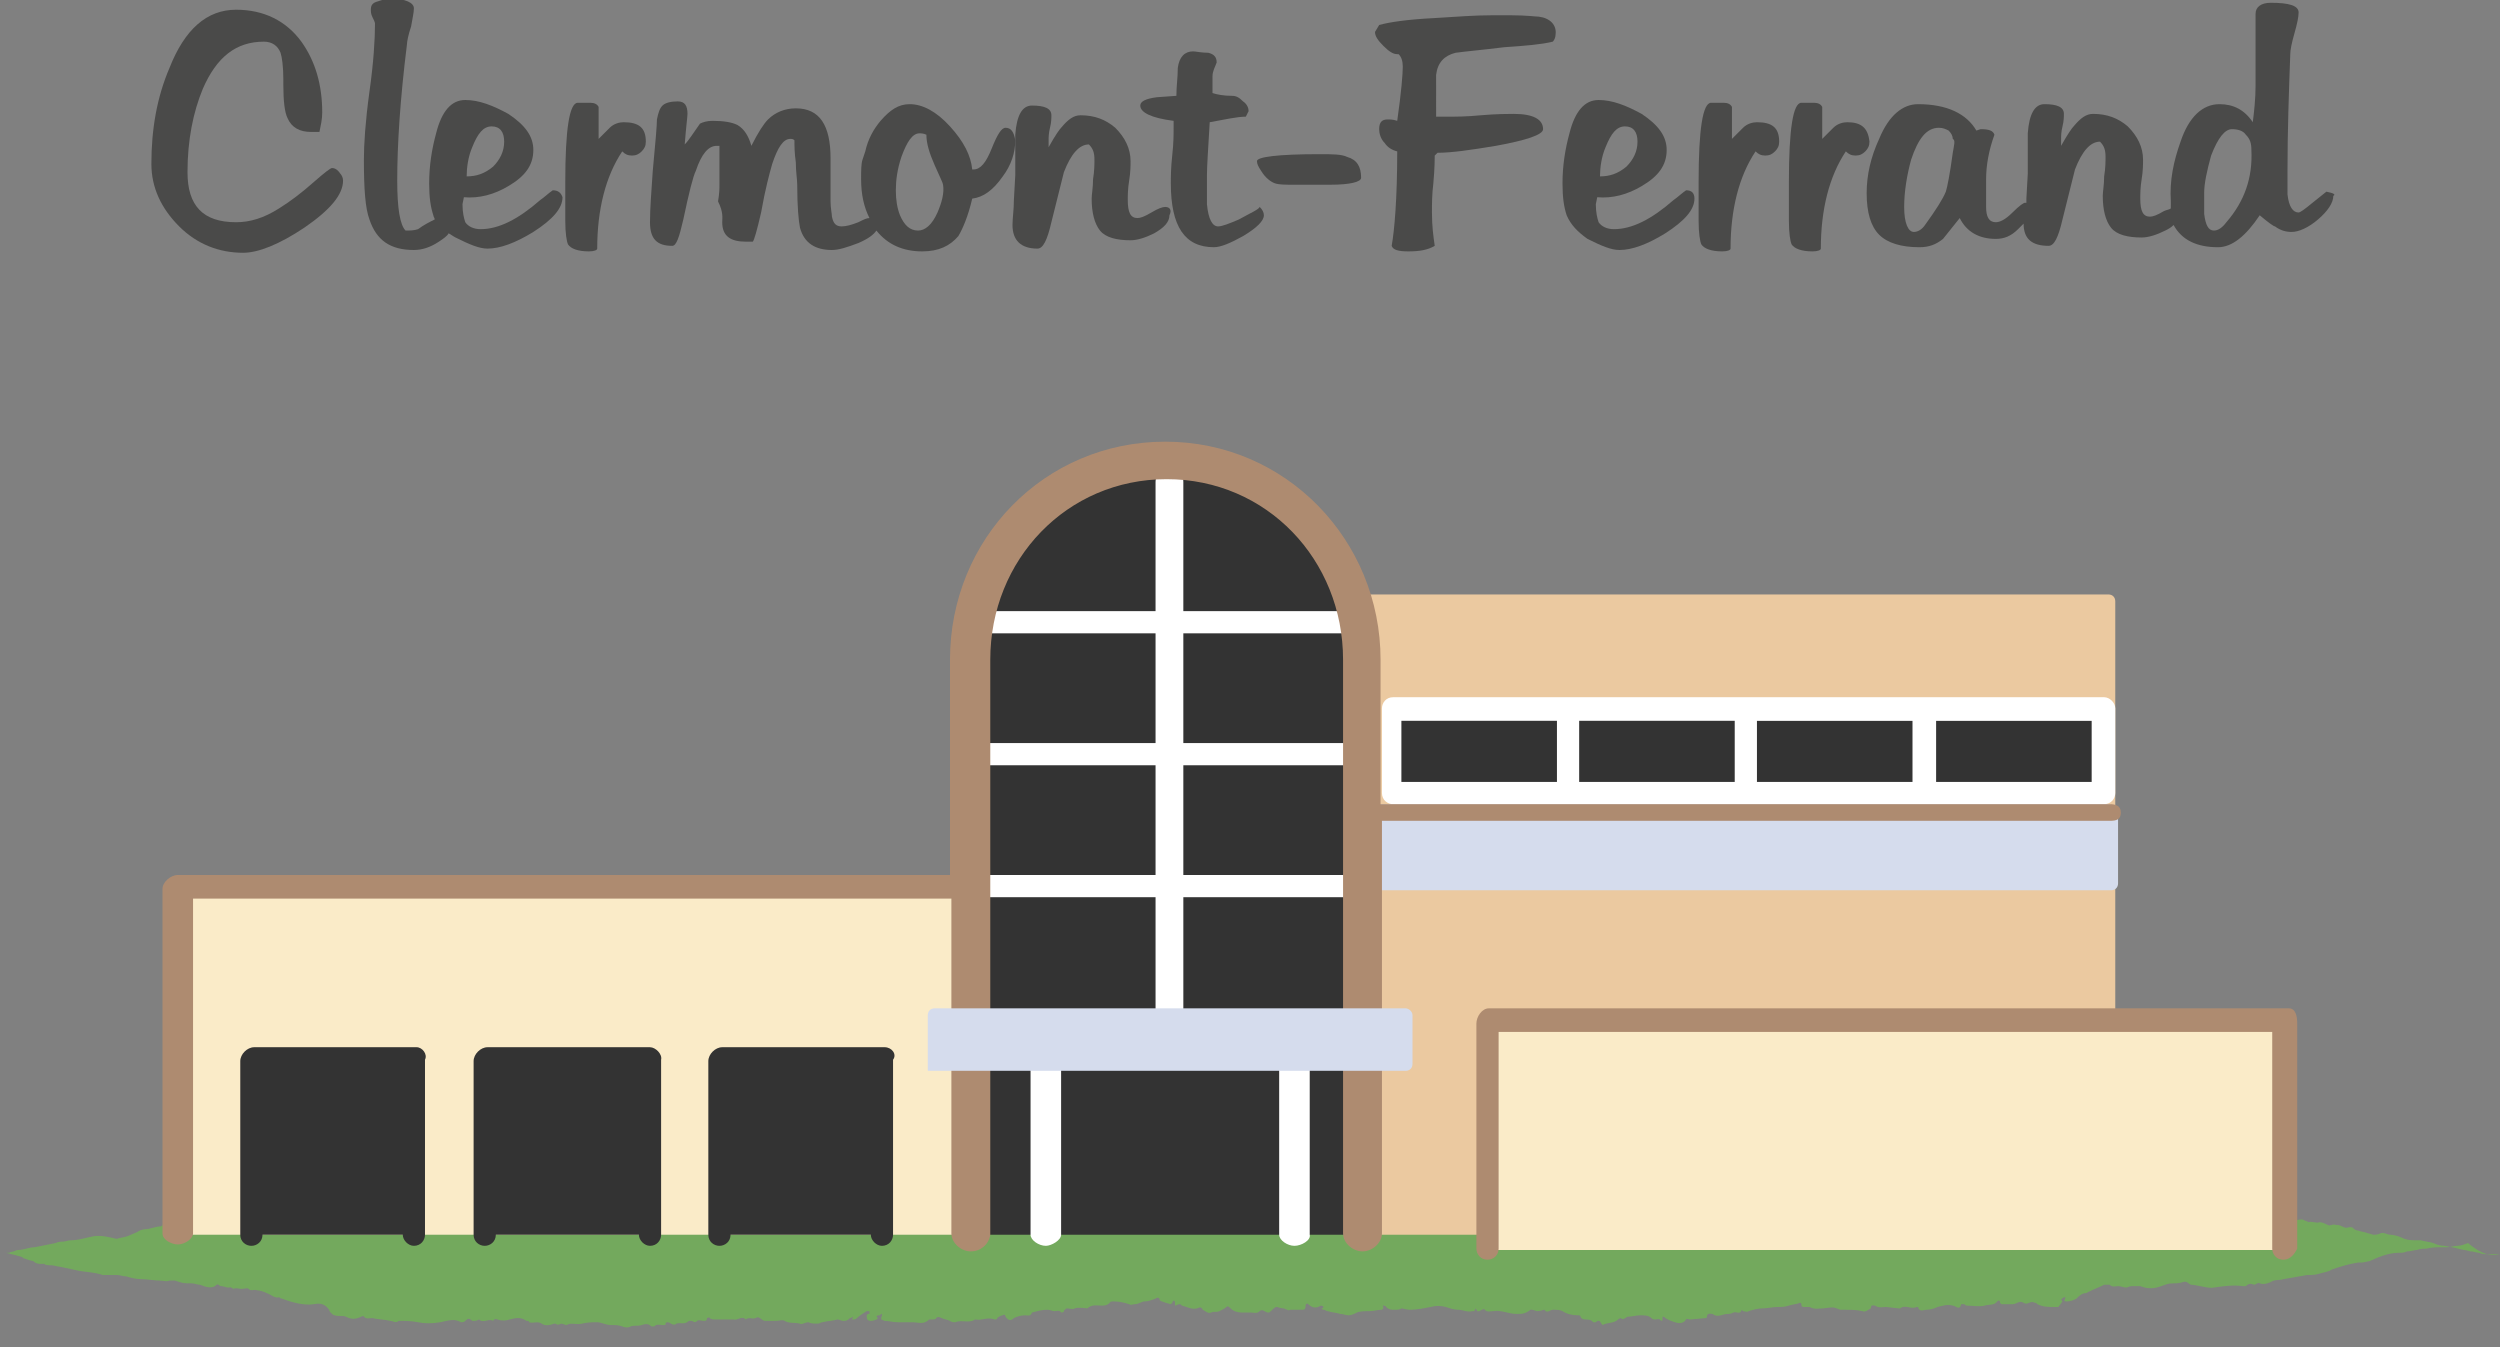 <?xml version="1.0" encoding="utf-8"?>
<!-- Generator: Adobe Illustrator 23.1.1, SVG Export Plug-In . SVG Version: 6.00 Build 0)  -->
<svg version="1.1" id="Calque_1" xmlns="http://www.w3.org/2000/svg" xmlns:xlink="http://www.w3.org/1999/xlink" x="0px" y="0px"
	 viewBox="0 0 180 97" style="enable-background:new 0 0 180 97;" xml:space="preserve">
<rect x="0" y="0" width="180" height="97" fill="#808080" stroke="none"/>
<style type="text/css">
	.st0{fill:#73A95D;}
	.st1{fill:#EBC9A0;}
	.st2{fill:#D5DCED;}
	.st3{fill:#333333;}
	.st4{fill:#FFFFFF;}
	.st5{fill:#FAEBC8;}
	.st6{fill:#AE8B70;}
	.st7{fill:#4A4A49;}
</style>
<path class="st0" d="M180,90.3c-0.2,0-0.4,0-0.4,0c0,0-0.1,0-0.2,0c-0.3,0-0.3,0-0.1,0c0.1,0,0.1,0,0.1,0c-0.1,0,0.1,0-0.2,0
	c-0.2,0-0.2,0,0,0c0.1,0,0.1,0,0.1,0c-0.1,0-0.2,0-0.3,0c-0.1,0-0.3,0-0.5-0.1c-0.2,0-0.4-0.1-0.6-0.1c-0.1,0-0.3-0.1-0.5-0.1
	c-0.4-0.1-0.8-0.2-1.4-0.3c-0.3,0-0.6-0.1-0.8-0.2c-0.3-0.1-0.6-0.1-0.9-0.2c-0.1,0-0.2,0-0.3,0c-0.4,0-0.7,0-1.1-0.2
	c-0.2-0.1-0.6-0.2-0.8-0.2c-0.2,0-0.5-0.2-0.7-0.1c0,0-0.2,0.1-0.4,0.1c0,0-0.1,0-0.1,0c-0.1,0-0.3-0.1-0.4-0.1
	c-0.2-0.1-0.5-0.1-0.7-0.2c-0.2,0-0.3-0.1-0.4-0.2c-0.2-0.1-0.3,0-0.5,0c-0.1,0-0.2-0.1-0.3-0.1c-0.1-0.1-0.3-0.1-0.4-0.1
	c-0.3-0.1-0.4,0.1-0.6,0c-0.2-0.1-0.4-0.2-0.6-0.2c-0.2,0.1-0.6-0.1-0.8,0c-0.1-0.1-0.3-0.1-0.4-0.2c0,0-0.1,0-0.2,0
	c-0.3,0.1-0.7,0-0.9-0.2c-0.1-0.1-0.2-0.1-0.4-0.1c-0.1,0-0.2,0-0.3,0c-0.2,0-0.4-0.1-0.6,0c-0.2,0.1-0.5-0.1-0.7,0
	c0,0-0.1,0-0.2-0.1c-0.3-0.3-0.7-0.4-1.1-0.5c-0.3-0.1-0.7-0.1-1-0.2c-0.2,0-0.4,0.1-0.5,0c-0.4-0.3-0.9-0.2-1.3-0.3
	c-0.2-0.1-0.3-0.1-0.5-0.2c-0.4-0.3-0.8-0.3-1.2-0.1c-0.2,0.1-0.3,0.2-0.5,0.2c-0.8,0.2-0.8,0.2-1.8-0.1c-0.2,0-0.4,0-0.5-0.1
	c-0.2-0.1-0.3-0.2-0.5-0.2c-0.2,0-0.4,0.1-0.5,0.1c-0.2,0-0.4-0.1-0.5-0.1c-0.1,0-0.2,0.1-0.3,0.1c-0.1,0-0.3,0-0.3,0
	c-0.1-0.2-0.3-0.1-0.5-0.1c-0.4,0-0.7,0-1.1,0c-0.3,0-0.6,0-0.8-0.3c-0.1-0.1-0.3-0.2-0.4-0.1c-0.2,0-0.2-0.3-0.5-0.1
	c-0.1,0.1-0.2-0.1-0.4-0.1c-0.2,0-0.3-0.1-0.4-0.2c-0.1,0-0.2-0.1-0.2,0c-0.2,0.2-0.4,0.1-0.6,0.1c-0.2,0-0.3,0.1-0.4,0.2
	c-0.1,0.2-0.2,0.3-0.4,0.2c-0.1,0-0.2,0-0.3,0c-0.4,0.1-0.8,0.2-1.1-0.1c-0.1-0.1-0.3,0-0.3,0c-0.2,0.1-0.4,0.1-0.5,0
	c-0.1,0-0.2-0.1-0.2-0.1c-0.7,0.1-1.3-0.2-2,0.1c-0.1,0-0.2,0-0.2,0c-0.1-0.2-0.3-0.1-0.5-0.1c-0.5,0-0.9,0-1.4,0
	c-0.2,0-0.4,0-0.6-0.1c-0.1-0.1-0.5-0.1-0.6,0c-0.2,0.1-0.4,0.1-0.6,0.1c-0.2,0-0.4,0.1-0.7,0.1c-0.4,0-0.7,0-1.1,0.1
	c-0.3,0.1-0.6,0.1-0.9,0.1c-0.3,0-0.5-0.1-0.8-0.1c-0.6-0.1-0.8-0.1-1.2,0c-0.2,0.1-0.4,0.1-0.5,0.1c-0.2,0-0.4,0-0.7,0.2
	c-0.2,0.2-0.5,0.3-0.8,0c0,0-0.1-0.1-0.2-0.1c-0.3,0-0.5,0-0.7-0.2c-0.3-0.2-0.4,0.2-0.7,0c-0.3-0.1-0.6,0.1-0.9,0.1
	c-0.3,0-0.6,0.1-0.9,0.3c-0.2,0.1-0.4,0-0.6,0.1c-0.2,0-0.3-0.2-0.5,0c-0.1,0.1-0.3-0.2-0.5,0c-0.1,0-0.3-0.1-0.4-0.1
	c-0.4,0.2-0.8,0.1-1.1,0c-0.4-0.1-0.7-0.1-1-0.1c-0.1,0-0.3,0.2-0.5,0.1c-0.1,0-0.2-0.1-0.3-0.1c-0.1,0-0.2,0.1-0.3,0.1
	c-0.4-0.1-0.8,0.1-1.2,0.3c-0.1,0.1-0.2,0.1-0.3,0c-0.1-0.1-0.2,0-0.3-0.1c-0.2-0.1-0.5,0.1-0.7,0.1c-0.9,0-1.7,0-2.6-0.1
	c-0.1,0-0.2,0-0.2-0.1c-0.3-0.3-0.7-0.3-1-0.3c-0.1,0-0.2-0.2-0.4,0c-0.1,0.1-0.2-0.2-0.3-0.2c-0.2-0.1-0.4-0.1-0.6-0.2
	c-0.2,0-0.4-0.1-0.5,0.2c0,0.1-0.2,0.1-0.3,0.1c-0.3,0-0.5,0-0.7,0.1c-0.3,0.1-0.5,0.2-0.7,0.2c-0.3,0.1-0.7,0.2-1,0.1
	c-0.1,0-0.2-0.1-0.3-0.1c-0.3-0.1-0.6,0.1-1-0.1c-0.3-0.1-0.7,0-0.9-0.3c0,0-0.1,0-0.1,0c-0.5,0.1-1.1-0.2-1.6-0.1
	c-0.4,0.1-0.9,0-1.4,0c-0.2,0-0.3-0.1-0.3-0.2c0-0.1-0.1-0.2-0.2-0.2l-0.6,0c0,0-0.1,0.1-0.1,0.1c0.2,0.2,0,0.2-0.1,0.1
	c-0.1,0-0.1-0.2-0.2,0c-0.1,0.1-0.3,0.2-0.3,0.4c0,0.1,0,0.2-0.1,0.2c-0.2,0.1-0.5,0.2-0.7,0.1c-0.2-0.1-0.4,0-0.5,0
	c-0.2,0-0.5,0-0.7-0.1c-0.1,0-0.2-0.1-0.4-0.1c-0.1,0-0.3-0.1-0.4-0.1c-0.1,0-0.3,0-0.4,0c-0.2,0.1-0.2-0.2-0.4,0
	c-0.3,0.3-0.6,0.3-1,0.1c-0.2-0.1-0.5-0.1-0.7,0.1c0,0-0.1,0-0.1,0c-0.2-0.2-0.4,0.1-0.5,0c-0.2,0.3-0.6,0.2-0.9,0.2
	c-0.4,0-0.7,0-1.1,0c-0.3,0-0.7,0-1,0.1c-0.2,0-0.3,0.2-0.4,0.4c-0.1,0.1-0.3,0.1-0.3,0.1c-0.3-0.2-0.7-0.1-0.9-0.4
	c-0.1-0.2-0.3-0.2-0.6-0.2c-0.1,0-0.3,0-0.4-0.1c-0.1-0.1-0.4-0.1-0.6,0c-0.3,0.2-0.6,0-0.9,0.2c-0.1,0.1-0.3,0-0.4,0
	c-0.5-0.1-0.8-0.1-1.3,0c-0.3,0.1-0.7,0.2-1,0.1c-0.3-0.1-0.6-0.1-0.9-0.1c-0.3,0-0.7,0.1-1-0.1c-0.1,0-0.2,0-0.3,0.1
	c-0.3,0.1-0.6,0.2-0.9,0.3c-0.2,0-0.4,0-0.5,0.1c-0.2,0.1-0.4,0.1-0.5,0.1c-0.5,0-1-0.1-1.5-0.2c-0.3,0-0.6,0-0.8-0.2
	c-0.3-0.2-0.6-0.3-0.9-0.2c-0.3,0.1-0.7,0.1-1,0.1c-0.2,0-0.4-0.1-0.6-0.1c-0.2,0-0.4,0.1-0.6,0.1c-0.1,0-0.2,0-0.2,0
	c-0.2-0.2-0.5-0.1-0.7-0.1c-0.6,0-1.1,0-1.7,0c-0.2,0-0.3,0-0.5-0.1c-0.2-0.1-0.5-0.1-0.7-0.1c-0.2,0-0.5,0.1-0.6,0.2
	c-0.3,0.1-0.4-0.1-0.6-0.1c-0.3,0.1-0.6-0.1-0.9,0.1c-0.2,0.1-1,0-1.3-0.1c-0.4-0.1-0.7-0.4-1.2-0.2c0,0-0.1,0-0.2-0.1
	c-0.1-0.1-0.2-0.3-0.4-0.1c-0.1,0.1-0.3,0-0.5,0.2c-0.3,0.4-0.4,0.4-0.9,0.2c-0.1,0-0.2,0-0.2-0.1c-0.4-0.2-0.9-0.1-1.3-0.3
	c-0.4,0.2-0.8,0-1.2,0.1c-0.3,0.1-0.6,0-0.9,0.2c-0.3,0.2-0.6,0.3-0.9,0.2c-0.1,0-0.1,0-0.2,0c-0.5,0.4-0.9,0-1.3,0
	c-0.1-0.2-0.4-0.2-0.6-0.2c-0.3,0-0.5,0-0.8,0.1c-0.5,0.1-1,0.1-1.4,0.4c-0.1,0-0.2,0-0.2,0.1c-0.3,0.1-0.5-0.2-0.8-0.1
	c-0.6,0.1-1.2-0.2-1.7-0.1c-0.1,0-0.3,0-0.4-0.1c-0.2-0.1-0.4-0.1-0.6,0.1c0,0-0.1,0.1-0.1,0.1c-0.5-0.2-1.1-0.3-1.6-0.2
	c-0.1,0-0.3-0.1-0.3-0.1c-0.2,0.2-0.4,0.1-0.6,0.1c-0.4-0.1-0.8,0-1.2,0.1c-0.5,0.2-1,0.1-1.4-0.2c0,0-0.1,0-0.1,0
	c-0.4,0.2-0.6,0.2-0.6,0.1c-0.1-0.4-0.5-0.2-0.7-0.2c-0.3,0-0.6-0.2-0.9,0.1c-0.1-0.1-0.3-0.2-0.4-0.1c-0.2,0.2-0.3-0.1-0.5-0.1
	c-0.3,0-0.7,0-1,0.1c-0.2,0.1-0.5,0.2-0.8,0.1c-0.4,0.3-0.5-0.2-0.7-0.2c-0.1,0-0.2-0.1-0.3-0.1c-0.3,0-0.7,0.1-1,0
	c-0.4-0.1-0.6,0-0.8,0.1c-0.1,0-0.2,0-0.3,0l-1.1,0c-0.1,0-0.3,0-0.4,0c-0.4,0.2-0.8,0.1-1.1,0c-0.3-0.1-0.6-0.1-1,0
	c-0.2,0.1-0.5,0.1-0.7-0.2c-0.1-0.1-0.3-0.2-0.5-0.1c-0.2,0.1-0.5,0.1-0.6,0c-0.2-0.1-0.5-0.1-0.7-0.1c-0.2,0-0.5-0.2-0.7,0
	c0,0-0.1,0-0.2-0.1c-0.6-0.3-0.8-0.3-0.9-0.3c-0.4,0.2-0.6-0.1-0.9-0.2c0,0-0.1,0-0.2,0.1c-0.5,0.2-1.6,0.2-2.1,0
	c-0.3-0.1-0.5-0.2-0.8,0c-0.2,0.2-0.4,0.3-0.7,0.2c-0.1,0-0.2,0-0.3,0.1c-0.1,0.2-0.3,0.2-0.5,0c-0.1-0.1-0.3-0.2-0.5-0.2
	c-0.1,0-0.2-0.1-0.3-0.1c-0.3,0.2-0.5,0.1-0.8,0.1c-0.2,0-0.5,0-0.6,0.2c-0.1,0.1-0.3,0.2-0.4,0.3c-0.3,0.2-0.6,0.4-1,0.4
	c-0.1,0-0.3,0.1-0.4,0.1c-0.2,0-0.4-0.1-0.5,0c-0.6,0.1-1.2,0.1-1.8-0.2c-0.2-0.1-0.7,0.2-0.7,0.4c0,0,0.2,0.1,0,0.1
	c0,0-0.2,0-0.2,0c0-0.2-0.1-0.2-0.3-0.1c-0.3,0.2-0.7,0.2-0.9,0.4c-0.1,0.1-0.3,0.1-0.3,0c-0.2-0.1-0.4,0-0.5,0c-0.1,0-0.2,0-0.3,0
	c-0.3-0.1-0.6-0.1-0.9,0c-0.2,0-0.4,0.1-0.7,0c-0.2,0-0.2,0.4-0.4,0.5c-0.1,0-0.4,0-0.5,0.1c-0.2,0-0.5,0.4-0.7,0.5l-0.2,0.1
	c-0.2,0.1-0.1,0.1-0.3,0.2c0,0-0.1,0-0.1,0v0c-0.4,0-0.9-0.8-1.3-0.7c-0.9,0.1-1.8,0.4-2.6,0.6c-0.1,0-0.2,0.1-0.3,0.1
	c-0.1,0.1-0.2,0.1-0.4,0.1c-0.1,0-0.3-0.1-0.5,0.1c-0.4,0-0.8,0.2-1.1,0.2c-0.2,0-0.5,0.1-0.6,0.2c-0.2,0.1-0.5,0.2-0.7,0.3
	c-0.3,0.1-0.5,0.1-0.8,0.2C7.2,88.9,7,89,6.8,89c-0.6,0.1-1.1,0.3-1.7,0.3c-0.2,0-0.4,0.1-0.6,0.1c-0.1,0-0.3,0-0.5,0.1
	c-0.5,0.1-1,0.2-1.5,0.3C2.1,89.8,1.7,90,1.3,90c-0.1,0-0.3,0.1-0.3,0.1c-0.1,0-0.4,0.1-0.3,0.1c0,0,0,0-0.1,0c-0.2,0-0.2,0-0.2,0
	c0,0-0.1,0-0.1,0c-0.1,0-0.3,0-0.3,0c0,0,0.2,0,0.4,0c0.1,0,0.4,0.1,0.4,0.1c0,0,0.5,0.1,0.4,0.1c0.4,0.1,0.4,0.1,0.5,0.2
	c0.1,0,0.2,0.1,0.7,0.2C2.6,91,2.8,91,3,91c0,0,0.2,0,0.2,0c0,0.1,0.4,0.1,0.5,0.1c0.2,0,0.4,0.1,0.6,0.1l1.4,0.3
	c0.6,0.1,1.1,0.1,1.7,0.3c0.1,0,0.2,0,0.3,0c0.2,0,0.4,0,0.7,0c0.3,0,0.4,0.1,0.7,0.1c0.3,0.1,0.7,0.2,1.1,0.2
	c0.4,0,0.9,0.1,1.3,0.1c0.3,0,0.5,0.1,0.7,0c0.1,0,0.2,0,0.4,0c0.6,0.2,0.6,0.2,1.2,0.2c0.2,0,0.4,0.1,0.6,0.1
	c0.5,0.2,0.9,0.3,1.2,0c0.1-0.1,0.2,0.1,0.3,0.1v0c0.2,0,0.4,0.1,0.5,0.1l0.1,0c0.1,0,0.1-0.1,0.1,0c0.1,0,0.2,0.1,0.2,0.1
	c0.2-0.1,0.4,0,0.6,0c0.2,0,0.4-0.1,0.5,0c0.2,0.2,0.4,0,0.6,0.1c0.2,0,0.5,0.1,0.7,0.2c0.3,0.1,0.6,0.4,0.9,0.3
	c0,0,0.1,0.1,0.2,0.1c0.8,0.3,1.6,0.5,2.3,0.4c0.5-0.1,0.8,0,1.1,0.4c0,0,0,0.1,0.1,0.2c0.1,0.1,0.2,0.2,0.3,0.2
	c0.3,0.1,0.6,0,0.8,0.1c0.4,0.2,0.7,0.2,1.1,0c0,0,0.2-0.1,0.2,0c0.2,0.2,0.4,0.1,0.6,0.1c0.4,0.1,0.9,0.1,1.3,0.2
	c0.2,0,0.4,0.2,0.6,0c0.5,0,0.9,0,1.4,0.1c0.5,0.1,1,0.1,1.6,0c0.5-0.1,1-0.3,1.5,0c0.1,0,0.2,0,0.3-0.1c0.2-0.2,0.3-0.2,0.5,0
	c0.1,0,0.1,0,0.2,0c0.1,0,0.3-0.1,0.3-0.1c0.3,0.3,0.7-0.1,1,0.1c0,0,0.1-0.2,0.3-0.1c0.3,0.1,0.6,0.1,0.9,0
	c0.4-0.1,0.8-0.2,1.2,0.1c0.1,0,0.2,0,0.2,0.1c0.3,0.1,0.6-0.1,0.9,0.1c0.3,0.2,0.6,0.1,0.9,0c0,0,0.1,0,0.1,0
	c0.1,0.1,0.2,0.1,0.4,0c0.1,0,0.3,0.1,0.4,0.1c0.3-0.2,0.7,0,1.1-0.1c0.4-0.1,0.8-0.1,1.1-0.1c0.3,0,0.6,0.2,1,0.2
	c0.3,0,0.5,0,0.8,0.1c0.2,0.1,0.5,0.1,0.6,0c0.3-0.1,0.5,0,0.8-0.1c0.3-0.1,0.5-0.1,0.7,0.1c0,0,0.2,0,0.2,0
	c0.2-0.2,0.4-0.1,0.6-0.1c0.1,0,0.2,0,0.2,0c0-0.3,0.3-0.2,0.4-0.1c0.2,0.1,0.3,0.1,0.4,0c0.3-0.1,0.6,0.1,0.9-0.2c0,0,0.1,0,0.2,0
	c0.1,0,0.2,0.2,0.4,0c0.1-0.1,0.3,0,0.5,0c0.1,0,0.2,0,0.2-0.2c0,0,0.2-0.1,0.2,0c0.1,0.1,0.3,0.1,0.4,0.1c0.1,0,0.2,0,0.3,0
	c0.3,0,0.7,0,1,0c0.3,0.1,0.6-0.3,0.9,0c0.2-0.2,0.5,0,0.7-0.1c0.3-0.2,0.4,0.2,0.7,0.2c0.3,0,0.5,0,0.8,0c0.2,0,0.4-0.1,0.6,0
	c0.3,0.2,0.7,0.1,1.1,0.2c0.1,0.1,0.4-0.1,0.6-0.1c0.2,0.1,0.4,0.1,0.7,0.1c0.1,0,0.2-0.1,0.3-0.1c0.4-0.1,0.8-0.1,1.1-0.2
	c0.1,0,0.3,0.1,0.4,0.1c0.2,0,0.3,0,0.5-0.2c0,0,0.1,0,0.2-0.1c0,0,0,0.1,0,0.1c-0.1,0.1-0.1,0.1,0,0.1c0.1,0,0.2,0,0.3-0.1
	c0.2-0.2,0.4-0.3,0.7-0.5c0,0,0.1,0,0.2,0c0,0.1,0,0.2,0,0.2c-0.1,0-0.2,0-0.2,0.2c0,0.2,0.1,0.3,0.3,0.3c0.2,0,0.5-0.1,0.5-0.2
	c-0.3-0.3,0.3-0.1,0.2-0.3l0.1,0c0,0,0,0.1,0,0.1c-0.1,0.3-0.1,0.3,0.2,0.4c0.3,0,0.6,0.1,0.9,0.1c0.3,0,0.7,0,1.1,0
	c0.4,0,0.8,0.2,1.2-0.2c0,0,0.1,0,0.2,0c0.1,0,0.3,0,0.3-0.1c0.1-0.1,0.2-0.1,0.4,0c0.2,0.1,0.4,0.1,0.6,0.2
	c0.1,0.1,0.3,0.1,0.4,0.1c0.4-0.2,1,0.1,1.4-0.2c0.5,0.1,0.9-0.2,1.4,0c0.1,0,0.2,0,0.2-0.1c0.1-0.1,0.3-0.2,0.4-0.2
	c0.1-0.1,0.2,0,0.2,0.1c0.2,0.3,0.4,0.3,0.6,0.1c0.2-0.1,0.5-0.2,0.8-0.2c0.2,0,0.4,0.1,0.5-0.2c0.4-0.1,0.7-0.2,1.1-0.2
	c0.2,0,0.4,0.1,0.5,0.1c0.2,0,0.4-0.1,0.5,0.1c0,0,0.2,0,0.2-0.1c0-0.1,0.1-0.1,0.2-0.2c0.2,0,0.4,0.1,0.6,0c0.2-0.1,0.8,0,0.9,0
	c0.3-0.3,0.7-0.2,1-0.2c0.2,0,0.4,0,0.6-0.2c0-0.1,0.2-0.1,0.3-0.1c0.4,0,0.8,0.1,1.1,0.2c0.2,0.1,0.2,0,0.4,0
	c0.3,0,0.5-0.2,0.7-0.2c0.3,0,0.5-0.1,0.8-0.2c0.1-0.1,0.3-0.1,0.3,0.1c0,0.1,0.8,0.3,0.8,0.3c0,0,0.1-0.1,0.1-0.1
	c0.1-0.3,0.2-0.1,0.2,0c0,0.1,0,0.1,0,0.2c0.1,0,0.2-0.1,0.3-0.1c0.1,0,0.1,0,0.2,0.1c0.4,0.1,0.7,0.3,1.1,0.2
	c0.2-0.1,0.3-0.1,0.4,0.1c0.2,0.1,0.4,0.3,0.6,0.2c0.2-0.1,0.4,0,0.6-0.1c0.2-0.1,0.4-0.2,0.5-0.3c0.1-0.1,0.2,0,0.3,0.1
	c0.2,0.2,0.5,0.3,0.8,0.3c0.2,0,0.4,0,0.7,0c0.2,0,0.4,0.1,0.6-0.1c0.2-0.2,0.4,0.1,0.6,0.1c0.1,0,0.1,0,0.2-0.1
	c0.1-0.1,0.3-0.3,0.4-0.3c0.1,0,0.3,0.1,0.5,0.1c0.1,0,0.2,0.1,0.3,0.1c0.1,0.1,0.1,0,0.2,0c0.3,0,0.6,0,0.8,0c0.2,0,0.3,0,0.3-0.3
	c0-0.1,0.1-0.2,0.2-0.1c0.3,0.3,0.6,0.3,0.9,0.1c0,0,0.1,0,0.2,0.1c0,0.1-0.3,0.1,0,0.2c0.1,0,0.2,0.1,0.3,0.1
	c0.3,0.1,0.6,0.1,0.9,0.2c0.2,0,0.4,0.1,0.6,0.1c0.2,0,0.4-0.1,0.6-0.2c0.2-0.1,0.6-0.1,0.9-0.1c0.3,0,0.6-0.1,0.9-0.1
	c0,0,0.1-0.1,0.1-0.1c0-0.1,0-0.2-0.1-0.2c0.1,0,0.3,0,0.3,0.1c0.2,0.2,0.4,0.2,0.6,0.2c0.2,0,0.4,0,0.5-0.1c0.1,0,0.4,0.1,0.6,0.1
	c0.5,0,1-0.1,1.5-0.2c0.4-0.1,0.7-0.1,1.1,0c0.3,0.1,0.6,0.2,0.9,0.2c0.3,0,0.7,0.2,1,0.1c0.1,0,0.2,0,0.2-0.1c0-0.1,0.1-0.1,0.1,0
	c0.1,0.2,0.2,0.1,0.4,0c0,0,0.2-0.1,0.2,0c0.2,0.2,0.4,0.1,0.6,0.1c0.6-0.1,1.1,0.2,1.7,0.2c0.4,0,0.6,0,1-0.3c0,0,0.1,0,0.1,0
	c0.1,0,0.3,0.1,0.4,0.1c0.2,0,0.4-0.1,0.5-0.1c0.2,0.3,0.4,0,0.6,0c0.3,0,0.5,0,0.7,0.1c0.3,0.2,0.7,0.3,1.1,0.3
	c0.1,0,0.2,0,0.2,0.1c0,0.1,0.2,0.2,0.3,0.2c0.2,0,0.5,0,0.6,0.2c0,0,0.1,0,0.2,0c0.2-0.2,0.3-0.1,0.4,0.1c0,0,0.1,0.1,0.1,0.1
	c0.3-0.2,0.8-0.1,1.1-0.4c0,0,0.1-0.1,0.2-0.1c0.1,0.1,0.2,0.1,0.3,0c0.1,0,0.1-0.1,0.2-0.1c0.3,0,0.6-0.1,0.9-0.1
	c0.3,0,0.6,0,0.8,0.2c0.1,0.1,0.2,0.1,0.3,0.1c0.1,0,0.3-0.1,0.4,0.1c0,0,0.1,0,0.1-0.1c0-0.1,0-0.2,0-0.2c0,0,0.1,0,0.1,0
	c0.2,0.2,0.5,0.3,0.8,0.4c0.3,0.1,0.6,0.1,0.8-0.2c0-0.1,0.2,0,0.3,0l1.1-0.1c0,0,0.1,0,0.1-0.1c0-0.3,0.3-0.2,0.4-0.2
	c0.4,0.3,0.7,0,1.1,0c0.1,0,0.2,0,0.4-0.1c0.2-0.1,0.5,0.2,0.6-0.2c0,0,0.1,0.1,0.1,0.1c0.1,0,0.3,0.1,0.4,0c0.3-0.1,0.7-0.2,1-0.2
	c0.4,0,0.7-0.1,1.1-0.1c0.3,0,0.5,0,0.8-0.1c0.3-0.1,0.6-0.1,0.8-0.2c0,0,0.1,0,0.1,0.1c0,0.2,0.1,0.2,0.2,0.2c0.1,0,0.3,0,0.4,0
	c0.3,0.2,0.7,0.1,1,0.1c0.7-0.1,0.7-0.1,1.2,0.1c0.1,0,0.2,0,0.3,0c0.4,0,0.9,0,1.3,0.1c0.2,0.1,0.4-0.1,0.6-0.2
	c0-0.3,0.2-0.2,0.3-0.2c0.3,0.2,0.5,0.1,0.8,0.1l0.9,0.1c0,0,0.1,0,0.1,0c0.4-0.3,0.8,0.1,1.2-0.1c0,0,0.1,0,0.1,0
	c0.1,0.4,0.4,0.2,0.6,0.2c0.3,0,0.6-0.1,0.8-0.2c0.4-0.1,0.7-0.2,1.1-0.1c0.2,0,0.5,0.4,0.6-0.1c0,0,0.1,0,0.2,0
	c0.1,0,0.1,0.1,0.2,0.1c0.4,0,0.9,0.1,1.3,0c0.3-0.1,0.7,0,0.9-0.3c0.1-0.1,0.2-0.1,0.2,0.1c0,0,0.1,0.1,0.1,0.1c0.3,0,0.6,0,0.8,0
	c0.3,0,0.5-0.3,0.8-0.1c0.3,0.2,0.5-0.2,0.8,0c0.1,0,0.1,0,0.2,0.1c0.4,0.2,0.8,0.2,1.2,0.2c0.1,0,0.3,0,0.3,0
	c0.1-0.1,0.2-0.3,0.3-0.4c-0.2-0.2,0-0.2,0.1-0.3c0,0,0.1,0,0.1,0c0,0,0,0.1,0,0.1c-0.1,0.1-0.1,0.2,0.1,0.2c0.3,0,0.5-0.1,0.7-0.2
	c0.2-0.2,0.4-0.4,0.7-0.4c0.1,0,0.1-0.1,0.2-0.1c0.4-0.2,0.7-0.3,1.1-0.5c0.1,0,0.3,0,0.4,0c0.2,0.2,0.4,0.1,0.6,0.1
	c0.2,0,0.4,0.1,0.6,0.1c0.1,0,0.2-0.1,0.4-0.1c0.2,0,0.4,0,0.6,0c0.5,0.2,1,0.2,1.5,0c0.3-0.1,0.5-0.2,0.8-0.2c0.3,0,0.5,0,0.8-0.1
	c0.3-0.1,0.4,0.2,0.6,0.2c0.3,0,1.3,0.3,1.6,0.2c0.7-0.1,1.4-0.2,2.1-0.1c0.1,0,0.2,0,0.2,0c0.2-0.2,0.4-0.2,0.6-0.1
	c0.1,0,0.3-0.2,0.4-0.1c0.3,0.1,0.6,0,0.8-0.1c0.3-0.2,0.6-0.1,0.9-0.2c0.6-0.1,1.1-0.2,1.7-0.3c0.3,0,0.6,0,0.9-0.1
	c0.3-0.1,0.6-0.1,0.9-0.3c0.6-0.2,1.2-0.4,1.9-0.5l0.3,0l0.5-0.1c0.2-0.1,0.5-0.2,0.7-0.3c0.1,0,0.2-0.1,0.3-0.1
	c0.3-0.1,0.7-0.2,1.1-0.2c0.2,0,0.4,0,0.6-0.1c0.3,0,0.5-0.1,0.7-0.1c0.3-0.1,0.5-0.1,0.7-0.1c0.4-0.1,0.8-0.1,1.1-0.1
	c0.1,0,0.3,0,0.4,0c0.2,0,0.5-0.1,0.7-0.1c0.3,0,0.5-0.1,0.8-0.2C178.9,90.5,179.5,90.4,180,90.3C180,90.3,180,90.3,180,90.3z"/>
<path class="st1" d="M151.8,42.8H98.2c-0.3,0-0.5,0.2-0.5,0.5v45.1c0,0.3,0.2,0.5,0.5,0.5h53.6c0.3,0,0.5-0.2,0.5-0.5V43.3
	C152.3,43,152.1,42.8,151.8,42.8z"/>
<path class="st2" d="M151.8,57.9h-53c-0.3,0-0.5,0.2-0.5,0.5v5.2c0,0.3,0.2,0.5,0.5,0.5h0.1h0.6h51.8h0.6h0.1c0.3,0,0.5-0.2,0.5-0.5
	v-5.2C152.3,58.2,152.1,57.9,151.8,57.9z"/>
<g>
	<polygon class="st3" points="113.2,51 100.4,51 100.4,57.1 113.2,57.1 126,57.1 138.8,57.1 138.8,51 126,51 	"/>
	<rect x="138.9" y="51" class="st3" width="12.8" height="6.1"/>
</g>
<path class="st4" d="M151.5,50.2h-12.8c0,0,0,0,0,0c0,0,0,0,0,0h-12.8h-12.8h-12.8c-0.5,0-0.8,0.4-0.8,0.8v6.1
	c0,0.5,0.4,0.8,0.8,0.8h12.8h12.8h12.8c0,0,0,0,0,0c0,0,0,0,0,0h12.8c0.5,0,0.8-0.4,0.8-0.8V51C152.3,50.6,151.9,50.2,151.5,50.2z
	 M100.9,51.9h11.2v4.4h-11.2V51.9z M113.7,51.9h11.2v4.4h-11.2V51.9z M137.7,56.3h-11.2v-4.4h11.2V56.3z M150.6,56.3h-11.2v-4.4
	h11.2V56.3z"/>
<rect x="12.8" y="64.1" class="st5" width="57.4" height="24.8"/>
<path class="st3" d="M46.8,75.4H35.1c-0.5,0-1,0.5-1,1v12.5c0,0.5,0.4,0.8,0.8,0.8c0.4,0,0.8-0.3,0.8-0.8H46c0,0.4,0.4,0.8,0.8,0.8
	c0.5,0,0.8-0.4,0.8-0.8V76.3C47.7,75.9,47.2,75.4,46.8,75.4z"/>
<path class="st3" d="M84,33.2c-7.9,0-14.3,6.4-14.3,14.3v41.4h28.7V47.5C98.3,39.6,91.9,33.2,84,33.2z"/>
<g>
	<path class="st4" d="M93.2,89.7c-0.5,0-1.1-0.4-1.1-0.8v-12c0-0.5,0.7-0.8,1.1-0.8c0.5,0,1.1,0.4,1.1,0.8v12
		C94.4,89.3,93.7,89.7,93.2,89.7z"/>
</g>
<rect x="106.7" y="73.7" class="st5" width="57.9" height="16.3"/>
<path class="st6" d="M164.4,90.7c-0.5,0-0.8-0.4-0.8-0.8V74.3h-55.7v15.6c0,0.5-0.4,0.8-0.8,0.8c-0.5,0-0.8-0.4-0.8-0.8V73.7
	c0-0.5,0.4-1.1,0.9-1.1h57.6c0.5,0,0.6,0.6,0.6,1.1v16.2C165.2,90.3,164.9,90.7,164.4,90.7z"/>
<path class="st4" d="M96.9,55.1c0.5,0,0.8-0.4,0.8-0.8c0-0.5-0.4-0.8-0.8-0.8H85.2v-7.9h11.7c0.5,0,0.8-0.4,0.8-0.8
	c0-0.5-0.4-0.8-0.8-0.8H85.2v-9.3c0-0.5-0.2-0.8-1-0.8c-0.8,0-1,0.4-1,0.8v9.3H70.9c-0.5,0-0.8,0.4-0.8,0.8c0,0.5,0.4,0.8,0.8,0.8
	h12.3v7.9H70.9c-0.5,0-0.8,0.4-0.8,0.8c0,0.5,0.4,0.8,0.8,0.8h12.3V63H70.9c-0.5,0-0.8,0.4-0.8,0.8c0,0.5,0.4,0.8,0.8,0.8h12.3v9.5
	c0,0.5,0.2,0.8,1,0.8c0.8,0,1-0.4,1-0.8v-9.5h11.7c0.5,0,0.8-0.4,0.8-0.8c0-0.5-0.4-0.8-0.8-0.8H85.2v-7.9H96.9z"/>
<path class="st6" d="M151.9,57.9H99.4V47.5c0-8.6-6.8-15.7-15.5-15.7s-15.5,7-15.5,15.7V63H12.8c-0.5,0-1.1,0.5-1.1,1v24.8
	c0,0.5,0.7,0.8,1.1,0.8c0.5,0,1.1-0.4,1.1-0.8V64.7h54.6v24.1c0,0.7,0.7,1.3,1.4,1.3c0.7,0,1.3-0.5,1.4-1.2c0-0.1,0-0.1,0-0.2V64
	V47.5c0-7.2,5.5-13,12.7-13c7.2,0,12.7,5.8,12.7,13v41.3c0,0.7,0.7,1.3,1.4,1.3c0.7,0,1.4-0.6,1.4-1.3V59.1h52.4
	c0.5,0,0.8-0.1,0.8-0.6C152.7,58,152.3,57.9,151.9,57.9z"/>
<g>
	<path class="st7" d="M23.9,12.1c-0.1,0-0.5,0.3-1.3,1c-0.9,0.8-1.7,1.4-2.5,1.9c-1.1,0.7-2.1,1-3.1,1c-2.4,0-3.5-1.2-3.5-3.6
		c0-2.3,0.4-4.3,1.1-6C15.6,4.1,17,3,19,3c0.6,0,1,0.3,1.2,0.8c0.1,0.3,0.2,1,0.2,1.9v0.4c0,1.2,0.1,2,0.3,2.4c0.3,0.7,0.9,1,1.7,1
		c0.2,0,0.3,0,0.4,0l0.2,0c0.1-0.5,0.2-0.9,0.2-1.4c0-2-0.5-3.7-1.5-5.1C20.6,1.5,19,0.7,17,0.7c-2.1,0-3.7,1.4-4.8,4.2
		c-0.9,2.1-1.3,4.4-1.3,6.9c0,1.7,0.7,3.2,2,4.5c1.3,1.3,2.9,1.9,4.6,1.9c1.1,0,2.6-0.6,4.4-1.8c1.9-1.3,2.8-2.4,2.8-3.4
		c0-0.2-0.1-0.4-0.2-0.5C24.3,12.2,24.1,12.1,23.9,12.1z"/>
	<path class="st7" d="M39.8,13.7c-0.3,0.2-0.6,0.5-0.9,0.7c-1.6,1.4-3,2.1-4.3,2.1c-0.5,0-0.9-0.2-1.1-0.5c-0.1-0.3-0.2-0.7-0.2-1.3
		l0.1-0.5c1.1,0.1,2.2-0.2,3.2-0.8c1.2-0.7,1.8-1.5,1.8-2.6c0-1-0.6-1.8-1.8-2.6c-1.1-0.6-2.1-1-3.1-1c-1,0-1.7,0.8-2.1,2.4
		c-0.3,1.1-0.5,2.3-0.5,3.6c0,1,0.1,1.7,0.3,2.3c0,0.1,0.1,0.2,0.1,0.3c-0.4,0.2-0.8,0.4-1.2,0.7v0c-0.3,0.1-0.6,0.1-0.9,0.1
		c-0.4-0.4-0.6-1.6-0.6-3.6c0-2.5,0.2-5.8,0.7-9.8c0-0.2,0.1-0.7,0.3-1.3c0.1-0.6,0.2-1,0.2-1.3c0-0.4-0.6-0.7-1.7-0.7
		c-0.3,0-0.6,0.1-0.9,0.2c-0.4,0.1-0.5,0.3-0.5,0.6c0,0.1,0,0.3,0.1,0.5S27,1.6,27,1.7c0,1.1-0.1,2.8-0.4,4.9
		c-0.3,2.2-0.4,3.8-0.4,4.9c0,2.1,0.1,3.5,0.4,4.3c0.5,1.5,1.5,2.2,3.2,2.2c0.6,0,1.2-0.2,1.8-0.6c0.3-0.2,0.6-0.4,0.7-0.6
		c0.2,0.1,0.3,0.2,0.5,0.3c1,0.5,1.7,0.8,2.3,0.8c0.9,0,2-0.4,3.3-1.2c1.4-0.9,2.1-1.7,2.1-2.5C40.4,13.9,40.2,13.7,39.8,13.7z
		 M34,10.6c0.4-1,0.8-1.5,1.4-1.5c0.6,0,0.9,0.4,0.9,1.1c0,0.7-0.3,1.3-0.8,1.8c-0.6,0.5-1.2,0.7-1.9,0.7
		C33.6,12.1,33.7,11.3,34,10.6z"/>
	<path class="st7" d="M44.9,8.8c-0.3,0-0.7,0.1-1,0.4c-0.1,0.1-0.3,0.3-0.8,0.8V7.7c-0.1-0.2-0.3-0.3-0.6-0.3l-0.9,0
		c-0.6,0-0.9,1.9-0.9,5.7c0,0.3,0,0.8,0,1.4c0,0.6,0,1.1,0,1.4c0,0.9,0.1,1.5,0.2,1.7c0.2,0.3,0.7,0.5,1.5,0.5
		c0.4,0,0.6-0.1,0.6-0.2c0-2.8,0.6-5.2,1.8-7c0.2,0.2,0.4,0.3,0.7,0.3c0.3,0,0.5-0.1,0.7-0.3c0.2-0.2,0.3-0.4,0.3-0.7
		C46.5,9.2,46,8.8,44.9,8.8z"/>
	<path class="st7" d="M72.4,9.2c-0.3,0-0.6,0.5-1,1.5c-0.4,1-0.8,1.5-1.3,1.5h-0.1c-0.1-1-0.6-2-1.6-3.1c-1-1.1-2-1.6-2.9-1.6
		c-0.8,0-1.4,0.4-2.1,1.2c-0.5,0.6-0.9,1.3-1.1,2.2l-0.2,0.6C62,11.8,62,12.3,62,12.9c0,1.1,0.2,2,0.6,2.8c-0.2,0-0.4,0.1-0.8,0.3
		c-0.5,0.2-0.9,0.3-1.2,0.3c-0.4,0-0.6-0.2-0.7-0.7c0-0.2-0.1-0.6-0.1-1.1v-1.3c0-0.2,0-0.5,0-0.9s0-0.7,0-0.9
		c0-2.4-0.8-3.6-2.5-3.6c-0.8,0-1.5,0.3-2,0.8c-0.3,0.3-0.7,0.9-1.2,1.9c-0.2-0.7-0.5-1.2-1-1.5c-0.4-0.2-1-0.3-1.8-0.3
		c-0.4,0-0.7,0.1-0.9,0.2v0c-0.5,0.7-0.8,1.2-1.1,1.5c0.1-1.3,0.2-2,0.2-2.2c0-0.6-0.2-0.9-0.7-0.9c-0.5,0-0.9,0.1-1.1,0.3
		c-0.2,0.2-0.3,0.5-0.4,1c0,0.4-0.1,1.6-0.3,3.7c-0.1,1.5-0.2,2.7-0.2,3.7c0,1.2,0.5,1.7,1.6,1.7c0.3,0,0.5-0.6,0.8-1.9
		c0.4-1.9,0.7-3.1,0.9-3.5c0.4-1.2,0.9-1.8,1.5-1.8h0.2c0,0.3,0,0.8,0,1.4c0,0.6,0,1.1,0,1.4c0,0.3,0,0.6-0.1,1.2
		C52.1,15.3,52,15.7,52,16c0,1,0.6,1.4,1.7,1.4c0.3,0,0.5,0,0.5,0c0.1-0.1,0.3-0.8,0.6-2.1c0.3-1.7,0.6-2.8,0.8-3.5
		c0.4-1.2,0.8-1.8,1.3-1.8c0.1,0,0.2,0,0.3,0.1c0,0.4,0,0.9,0.1,1.6c0,0.7,0.1,1.2,0.1,1.6c0,1.6,0.1,2.6,0.2,3.1
		c0.3,1.1,1.1,1.6,2.3,1.6c0.5,0,1.1-0.2,1.9-0.5c0.7-0.3,1.1-0.6,1.3-0.9c0.8,1,1.9,1.5,3.3,1.5c1.2,0,2-0.4,2.6-1.1
		c0.3-0.5,0.7-1.4,1-2.7c0.8-0.1,1.5-0.6,2.2-1.6c0.6-0.8,0.9-1.7,0.9-2.6C73,9.5,72.8,9.2,72.4,9.2z M67.5,15.3
		c-0.4,0.9-0.9,1.3-1.4,1.3c-0.6,0-1-0.4-1.3-1.1c-0.2-0.5-0.3-1.1-0.3-1.8c0-0.7,0.1-1.5,0.4-2.4c0.4-1.1,0.8-1.7,1.3-1.7
		c0.1,0,0.3,0,0.5,0.1c0,0.6,0.2,1.3,0.6,2.2c0.4,0.9,0.6,1.3,0.6,1.4C68,13.9,67.8,14.6,67.5,15.3z"/>
	<path class="st7" d="M83.9,14.9c-0.2,0-0.5,0.1-1,0.4c-0.5,0.3-0.8,0.4-1,0.4c-0.5,0-0.7-0.4-0.7-1.3c0-0.3,0-0.8,0.1-1.4
		c0.1-0.6,0.1-1.1,0.1-1.4c0-0.9-0.4-1.7-1.1-2.4c-0.7-0.6-1.5-0.9-2.5-0.9c-0.5,0-0.9,0.3-1.4,0.9c-0.1,0.1-0.4,0.5-0.9,1.4v-0.5
		c0-0.2,0-0.5,0.1-0.9c0.1-0.4,0.1-0.7,0.1-0.9c0-0.5-0.5-0.7-1.4-0.7c-0.7,0-1.1,0.7-1.2,2.1c0,1.7,0,2.6,0,2.9L73,14.4
		c0,0.7-0.1,1.3-0.1,1.8c0,1.1,0.6,1.7,1.8,1.7c0.4,0,0.7-0.6,1-1.9c0.5-2,0.8-3.2,0.9-3.6c0.5-1.3,1.1-2,1.8-2
		c0.3,0.3,0.4,0.6,0.4,1.1c0,0.3,0,0.8-0.1,1.4c0,0.6-0.1,1.1-0.1,1.4c0,1,0.2,1.8,0.6,2.3c0.4,0.5,1.2,0.7,2.2,0.7
		c0.5,0,1.1-0.2,1.7-0.5c0.7-0.4,1.1-0.8,1.1-1.3C84.4,15.1,84.2,14.9,83.9,14.9z"/>
	<path class="st7" d="M89.2,15.8c-0.7,0.3-1.2,0.5-1.5,0.5c-0.4,0-0.7-0.5-0.8-1.6c0-0.2,0-0.9,0-2.1c0-0.7,0.1-2,0.2-3.8
		c1.1-0.2,2-0.4,2.6-0.4L89.9,8c0-0.2-0.1-0.5-0.4-0.7C89.2,7,89,6.9,88.7,6.9c-0.6,0-1.1-0.1-1.4-0.2c0-0.8,0-1.2,0-1.2
		c0-0.4,0.2-0.7,0.3-1c0-0.4-0.2-0.6-0.6-0.7c-0.5,0-0.9-0.1-1.1-0.1c-0.6,0-1,0.4-1.1,1.2c0,0.7-0.1,1.3-0.1,2l-1.4,0.1
		c-0.8,0.1-1.2,0.3-1.2,0.6c0,0.5,0.8,0.9,2.4,1.1v0.5c0,0.5,0,1.1-0.1,2c-0.1,0.9-0.1,1.6-0.1,2c0,3.1,1,4.6,3.1,4.6
		c0.5,0,1.2-0.3,2.1-0.8c1-0.6,1.5-1.1,1.5-1.5c0-0.2-0.1-0.4-0.3-0.6C90.6,15.1,90.1,15.3,89.2,15.8z"/>
	<path class="st7" d="M97,11.3c-0.4-0.2-1.1-0.2-2-0.2c-3,0-4.5,0.2-4.5,0.5c0,0.2,0.1,0.4,0.3,0.7c0.3,0.5,0.7,0.8,1,0.9
		c0.3,0.1,0.7,0.1,1.4,0.1h2.6c1.4,0,2.2-0.2,2.2-0.5C98,12,97.7,11.5,97,11.3z"/>
	<path class="st7" d="M110.8,1.2c-0.2,0-0.9-0.1-2-0.1h-1.4c-1.2,0-2.5,0.1-4.1,0.2c-2,0.1-3.3,0.3-4,0.5L99,2.3
		c0,0.3,0.2,0.6,0.6,1c0.4,0.4,0.7,0.6,1,0.6c0,0,0.1,0,0.1,0c0.2,0.2,0.3,0.5,0.3,0.9c0,0.5-0.1,1.8-0.4,3.9
		c-0.3-0.1-0.5-0.1-0.7-0.1c-0.4,0-0.6,0.2-0.6,0.7c0,0.3,0.1,0.7,0.4,1c0.2,0.3,0.5,0.5,0.9,0.6c0,3.4-0.2,5.7-0.4,6.8
		c0.1,0.3,0.5,0.4,1.2,0.4c0.8,0,1.4-0.1,1.9-0.4c-0.1-0.7-0.2-1.4-0.2-2.4c0-0.6,0-1.3,0.1-2.1c0.1-1.1,0.1-1.8,0.1-2l0.2-0.2
		c1,0,2.4-0.2,4.2-0.5c2.2-0.4,3.4-0.8,3.4-1.2c0-0.7-0.7-1.1-2.1-1.1c-0.4,0-1.2,0-2.4,0.1c-1,0.1-1.8,0.1-2.4,0.1l-0.8,0V5.4
		c0.1-0.9,0.6-1.4,1.4-1.6c0.7-0.1,1.9-0.2,3.5-0.4c1.5-0.1,2.7-0.2,3.5-0.4c0.1-0.1,0.2-0.3,0.2-0.5C112.1,1.8,111.6,1.3,110.8,1.2
		z"/>
	<path class="st7" d="M121.4,13.7c-0.3,0.2-0.6,0.5-0.9,0.7c-1.6,1.4-3,2.1-4.3,2.1c-0.5,0-0.9-0.2-1.1-0.5
		c-0.1-0.3-0.2-0.7-0.2-1.3l0.1-0.5c1.1,0.1,2.2-0.2,3.2-0.8c1.2-0.7,1.8-1.5,1.8-2.6c0-1-0.6-1.8-1.8-2.6c-1.1-0.6-2.1-1-3.1-1
		c-1,0-1.7,0.8-2.1,2.4c-0.3,1.1-0.5,2.3-0.5,3.6c0,1,0.1,1.7,0.3,2.3c0.3,0.7,0.8,1.2,1.5,1.7c1,0.5,1.7,0.8,2.3,0.8
		c0.9,0,2-0.4,3.3-1.2c1.4-0.9,2.1-1.7,2.1-2.5C122,13.9,121.8,13.7,121.4,13.7z M115.6,10.6c0.4-1,0.8-1.5,1.4-1.5
		c0.6,0,0.9,0.4,0.9,1.1c0,0.7-0.3,1.3-0.8,1.8c-0.6,0.5-1.2,0.7-1.9,0.7C115.2,12.1,115.3,11.3,115.6,10.6z"/>
	<path class="st7" d="M126.5,8.8c-0.3,0-0.7,0.1-1,0.4c-0.1,0.1-0.3,0.3-0.8,0.8V7.7c-0.1-0.2-0.3-0.3-0.6-0.3l-0.9,0
		c-0.6,0-0.9,1.9-0.9,5.7c0,0.3,0,0.8,0,1.4c0,0.6,0,1.1,0,1.4c0,0.9,0.1,1.5,0.2,1.7c0.2,0.3,0.7,0.5,1.5,0.5
		c0.4,0,0.6-0.1,0.6-0.2c0-2.8,0.6-5.2,1.8-7c0.2,0.2,0.4,0.3,0.7,0.3c0.3,0,0.5-0.1,0.7-0.3c0.2-0.2,0.3-0.4,0.3-0.7
		C128.1,9.2,127.6,8.8,126.5,8.8z"/>
	<path class="st7" d="M133,8.8c-0.3,0-0.7,0.1-1,0.4c-0.1,0.1-0.3,0.3-0.8,0.8V7.7c-0.1-0.2-0.3-0.3-0.6-0.3l-0.9,0
		c-0.6,0-0.9,1.9-0.9,5.7c0,0.3,0,0.8,0,1.4c0,0.6,0,1.1,0,1.4c0,0.9,0.1,1.5,0.2,1.7c0.2,0.3,0.7,0.5,1.5,0.5
		c0.4,0,0.6-0.1,0.6-0.2c0-2.8,0.6-5.2,1.8-7c0.2,0.2,0.4,0.3,0.7,0.3c0.3,0,0.5-0.1,0.7-0.3c0.2-0.2,0.3-0.4,0.3-0.7
		C134.5,9.2,134,8.8,133,8.8z"/>
	<path class="st7" d="M167.5,13.8l-1,0.8c-0.6,0.5-0.9,0.7-1,0.7c-0.4,0-0.7-0.4-0.8-1.3c0-0.3,0-0.8,0-1.7c0-2.9,0.1-5.7,0.2-8.4
		c0-0.3,0.1-0.8,0.3-1.5c0.2-0.7,0.3-1.2,0.3-1.5c0-0.5-0.7-0.7-2-0.7c-0.7,0-1.1,0.3-1.1,0.8c0,0.4,0,1.3,0,2.6c0,1.1,0,1.9,0,2.6
		c0,0.9-0.1,1.8-0.2,2.6c-0.6-0.9-1.4-1.3-2.4-1.3c-1.2,0-2.2,0.9-2.8,2.7c-0.5,1.4-0.8,2.8-0.7,4.3V15c-0.1,0.1-0.3,0.1-0.5,0.2
		c-0.5,0.3-0.8,0.4-1,0.4c-0.5,0-0.7-0.4-0.7-1.3c0-0.3,0-0.8,0.1-1.4c0.1-0.6,0.1-1.1,0.1-1.4c0-0.9-0.4-1.7-1.1-2.4
		c-0.7-0.6-1.5-0.9-2.5-0.9c-0.5,0-0.9,0.3-1.4,0.9c-0.1,0.1-0.4,0.5-0.9,1.4v-0.5c0-0.2,0-0.5,0.1-0.9c0.1-0.4,0.1-0.7,0.1-0.9
		c0-0.5-0.5-0.7-1.4-0.7c-0.7,0-1.1,0.7-1.2,2.1c0,1.7,0,2.6,0,2.9l-0.1,1.8c0,0.1,0,0.2,0,0.3c0,0-0.1,0-0.1,0
		c-0.1,0-0.4,0.2-0.9,0.7s-0.9,0.7-1.2,0.7c-0.5,0-0.7-0.4-0.7-1.1v-2c0-1,0.2-2.1,0.6-3.2c-0.1-0.3-0.4-0.4-1-0.4l-0.3,0.1
		c-0.7-1.2-2.1-1.9-4.2-1.9c-1.1,0-2.1,0.8-2.8,2.5c-0.6,1.3-0.9,2.6-0.9,3.9c0,1.4,0.3,2.4,0.9,3c0.6,0.6,1.6,0.9,2.9,0.9
		c0.7,0,1.2-0.2,1.7-0.6l1.2-1.5c0.5,1,1.4,1.5,2.6,1.5c0.6,0,1.1-0.2,1.6-0.7c0.1-0.1,0.3-0.3,0.4-0.4c0,1.1,0.6,1.6,1.8,1.6
		c0.4,0,0.7-0.6,1-1.9c0.5-2,0.8-3.2,0.9-3.6c0.5-1.3,1.1-2,1.8-2c0.3,0.3,0.4,0.6,0.4,1.1c0,0.3,0,0.8-0.1,1.4
		c0,0.6-0.1,1.1-0.1,1.4c0,1,0.2,1.8,0.6,2.3c0.4,0.5,1.2,0.7,2.2,0.7c0.5,0,1.1-0.2,1.7-0.5c0.2-0.1,0.4-0.2,0.6-0.4
		c0.6,1.1,1.7,1.6,3.2,1.6c1,0,2-0.8,3-2.3c0.6,0.5,1,0.8,1.1,0.8c0.4,0.3,0.8,0.4,1.2,0.4c0.5,0,1.2-0.3,1.9-0.9
		c0.7-0.6,1.1-1.2,1.1-1.7C168.2,14,168,13.9,167.5,13.8z M140.6,11c-0.2,1.5-0.4,2.5-0.5,2.8c-0.2,0.5-0.7,1.3-1.5,2.4
		c-0.2,0.3-0.5,0.5-0.8,0.5c-0.4,0-0.7-0.6-0.7-1.8c0-1.1,0.2-2.3,0.5-3.4c0.5-1.5,1.1-2.3,2-2.3c0.3,0,0.5,0.1,0.7,0.2
		c0.2,0.2,0.3,0.4,0.3,0.6C140.8,10.1,140.7,10.4,140.6,11z M160.3,16c-0.3,0.4-0.6,0.6-0.9,0.6c-0.4,0-0.6-0.4-0.7-1.2
		c0-0.7,0-1.2,0-1.5c0-0.7,0.2-1.6,0.5-2.7c0.5-1.3,1-1.9,1.5-1.9c0.4,0,0.8,0.1,1,0.4c0.3,0.3,0.4,0.6,0.4,1.1
		C162.2,12.8,161.6,14.5,160.3,16z"/>
</g>
<g>
	<path class="st4" d="M75.3,89.7c-0.5,0-1.1-0.4-1.1-0.8v-12c0-0.5,0.7-0.8,1.1-0.8c0.5,0,1.1,0.4,1.1,0.8v12
		C76.4,89.3,75.7,89.7,75.3,89.7z"/>
</g>
<path class="st2" d="M101.2,72.6H67.3c-0.3,0-0.5,0.2-0.5,0.5v0.6v2.9v0.5h0.5h33.8h0.1c0.3,0,0.5-0.2,0.5-0.5v-3.5
	C101.7,72.8,101.4,72.6,101.2,72.6z"/>
<path class="st3" d="M30,75.4H18.3c-0.5,0-1,0.5-1,1v12.5c0,0.5,0.4,0.8,0.8,0.8c0.4,0,0.8-0.3,0.8-0.8h10.1c0,0.4,0.4,0.8,0.8,0.8
	c0.5,0,0.8-0.4,0.8-0.8V76.3C30.8,75.9,30.4,75.4,30,75.4z"/>
<path class="st3" d="M63.7,75.4H52c-0.5,0-1,0.5-1,1v12.5c0,0.5,0.4,0.8,0.8,0.8c0.4,0,0.8-0.3,0.8-0.8h10.1c0,0.4,0.4,0.8,0.8,0.8
	c0.5,0,0.8-0.4,0.8-0.8V76.3C64.6,75.9,64.2,75.4,63.7,75.4z"/>
</svg>
